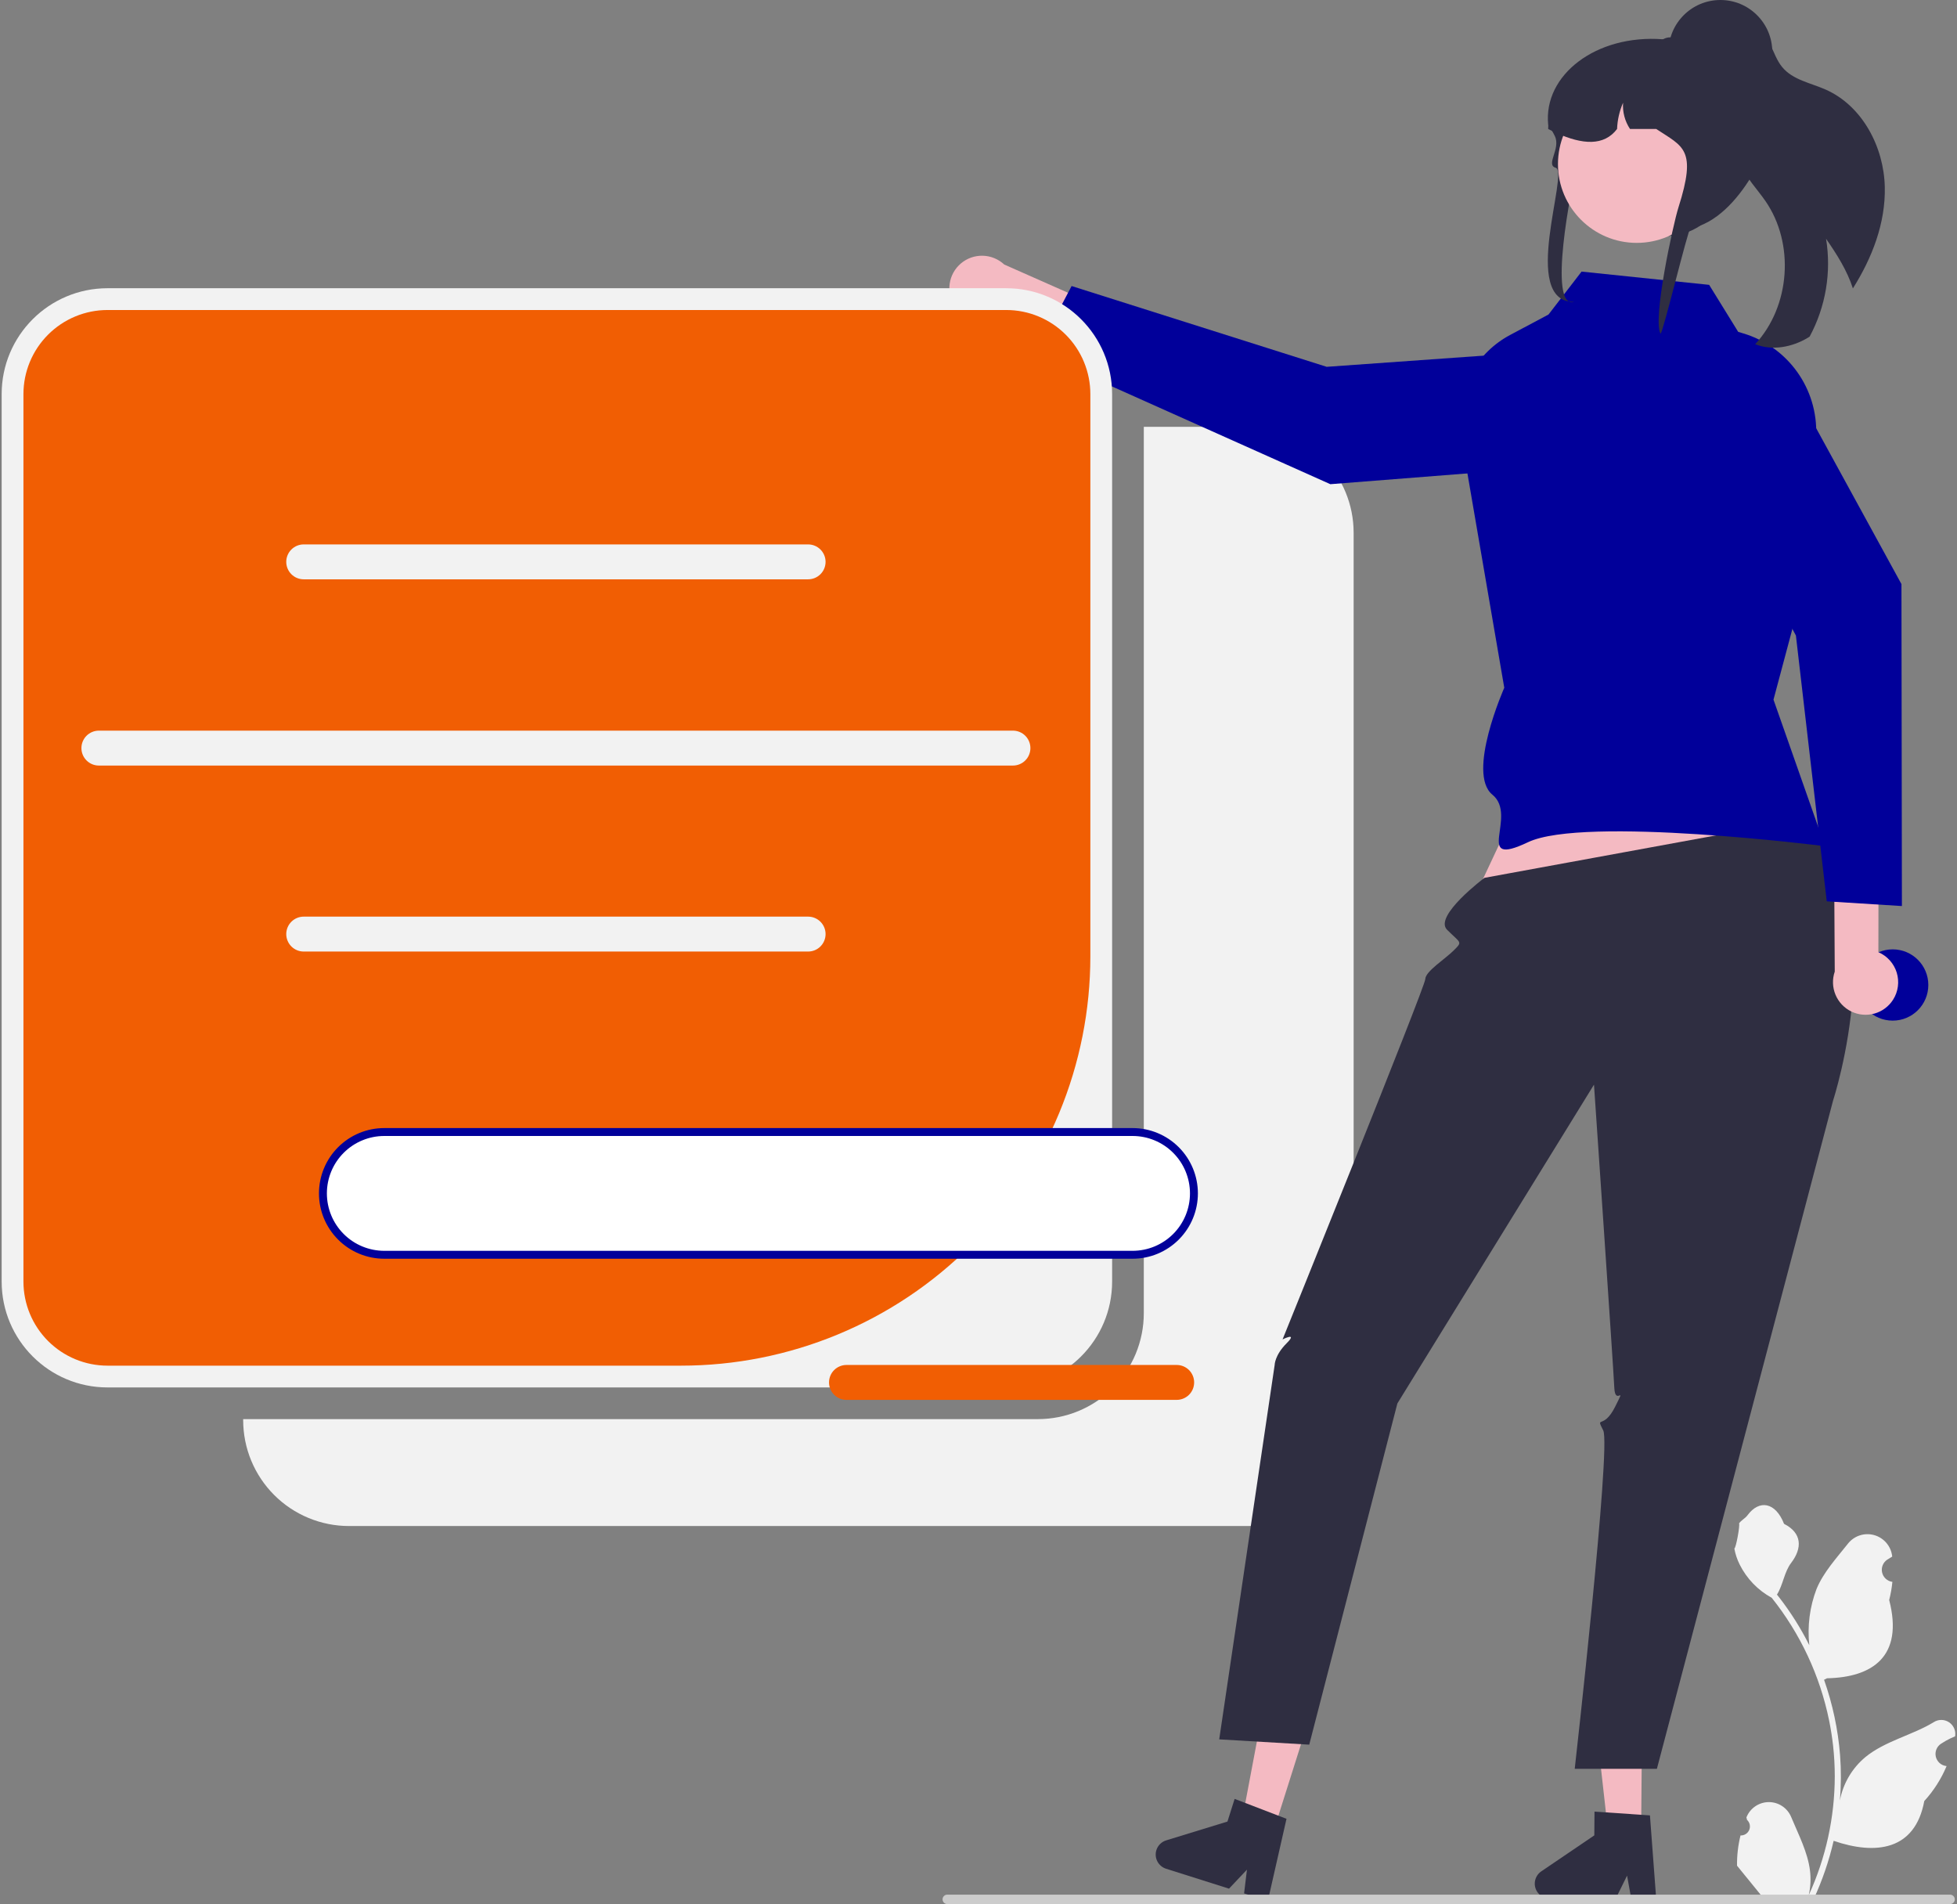 <svg xmlns="http://www.w3.org/2000/svg" width="589" height="573" viewBox="0 0 589 573" fill="none"><rect x="0" y="0" width="589" height="573" fill="#808080" stroke="none"/><g clip-path="url(#clip0_62_17999)"><path d="M375.536 128.446H344.25V395.191C344.25 399.376 343.426 403.52 341.825 407.387C340.223 411.254 337.876 414.767 334.916 417.726C331.957 420.686 328.444 423.033 324.578 424.635C320.711 426.236 316.567 427.06 312.382 427.06H73.188V427.365C73.188 431.551 74.012 435.695 75.613 439.561C77.215 443.428 79.562 446.941 82.521 449.901C85.481 452.86 88.994 455.207 92.86 456.809C96.726 458.411 100.87 459.235 105.055 459.235H375.536C379.721 459.235 383.865 458.411 387.732 456.809C391.598 455.207 395.111 452.86 398.07 449.901C401.03 446.941 403.377 443.428 404.978 439.561C406.58 435.695 407.404 431.551 407.404 427.365V160.315C407.404 151.863 404.047 143.757 398.07 137.78C392.094 131.803 383.988 128.446 375.536 128.446Z" fill="#F2F2F2"></path><path d="M523.846 552.345C524.399 552.371 524.948 552.225 525.416 551.929C525.885 551.632 526.251 551.199 526.465 550.687C526.678 550.176 526.73 549.611 526.612 549.069C526.494 548.527 526.212 548.035 525.805 547.658L525.62 546.921C525.644 546.862 525.669 546.804 525.694 546.745C526.252 545.427 527.187 544.303 528.381 543.515C529.576 542.726 530.977 542.309 532.408 542.314C533.839 542.319 535.237 542.747 536.425 543.545C537.614 544.342 538.541 545.472 539.089 546.794C541.28 552.071 544.069 557.357 544.756 562.936C545.058 565.403 544.931 567.903 544.379 570.325C549.524 559.1 552.196 546.9 552.213 534.551C552.214 531.452 552.042 528.356 551.698 525.277C551.413 522.752 551.018 520.245 550.512 517.757C547.755 504.254 541.833 491.598 533.234 480.828C529.073 478.557 525.707 475.065 523.591 470.823C522.824 469.298 522.283 467.669 521.982 465.989C522.452 466.051 523.753 458.9 523.399 458.462C524.053 457.469 525.224 456.975 525.938 456.007C529.492 451.188 534.388 452.03 536.944 458.577C542.404 461.333 542.457 465.904 539.107 470.299C536.975 473.096 536.682 476.88 534.812 479.874C535.005 480.12 535.205 480.359 535.397 480.605C538.914 485.128 541.98 489.985 544.55 495.106C543.925 489.369 544.671 483.565 546.726 478.173C548.809 473.147 552.713 468.915 556.152 464.57C557.061 463.403 558.296 462.532 559.701 462.067C561.105 461.601 562.616 461.563 564.042 461.956C565.469 462.349 566.746 463.157 567.714 464.276C568.682 465.395 569.296 466.776 569.479 468.245C569.486 468.309 569.492 468.373 569.499 468.437C568.988 468.725 568.489 469.031 567.999 469.354C567.385 469.765 566.909 470.351 566.633 471.037C566.358 471.723 566.296 472.476 566.456 473.198C566.616 473.919 566.99 474.576 567.529 475.081C568.068 475.586 568.748 475.917 569.478 476.029L569.553 476.041C569.371 477.882 569.049 479.706 568.591 481.498C573.002 498.557 563.479 504.771 549.881 505.05C549.581 505.204 549.289 505.358 548.989 505.504C551.57 512.821 553.19 520.443 553.806 528.178C554.155 532.742 554.135 537.326 553.745 541.886L553.768 541.724C554.753 536.654 557.458 532.078 561.426 528.771C567.319 523.93 575.645 522.147 582.002 518.255C582.678 517.822 583.464 517.59 584.267 517.588C585.07 517.586 585.856 517.814 586.534 518.244C587.212 518.675 587.752 519.29 588.092 520.018C588.431 520.746 588.556 521.555 588.45 522.351L588.424 522.521C587.477 522.907 586.554 523.352 585.661 523.853C585.151 524.141 584.651 524.447 584.162 524.77C583.547 525.181 583.071 525.767 582.795 526.453C582.52 527.139 582.458 527.892 582.618 528.614C582.778 529.335 583.152 529.992 583.691 530.497C584.231 531.002 584.91 531.333 585.64 531.445L585.715 531.457C585.769 531.465 585.815 531.472 585.869 531.48C584.25 535.347 581.977 538.906 579.15 542.001C576.392 556.894 564.546 558.306 551.875 553.97H551.867C550.477 560.012 548.462 565.893 545.856 571.518H524.384C524.307 571.28 524.237 571.033 524.168 570.795C526.156 570.92 528.151 570.801 530.11 570.441C528.517 568.486 526.923 566.515 525.33 564.56C525.295 564.524 525.261 564.485 525.23 564.445C524.422 563.444 523.606 562.452 522.798 561.451L522.798 561.45C522.755 558.383 523.107 555.322 523.846 552.345Z" fill="#F2F2F2"></path><path d="M287.343 92.161C288.127 93.349 289.159 94.352 290.369 95.102C291.579 95.851 292.937 96.329 294.35 96.502C295.762 96.675 297.196 96.539 298.551 96.103C299.905 95.668 301.15 94.943 302.197 93.979L346.84 114.121L355.446 103.142L302.249 79.607C300.496 77.965 298.201 77.023 295.8 76.959C293.399 76.896 291.057 77.716 289.22 79.263C287.383 80.81 286.177 82.978 285.831 85.355C285.485 87.733 286.023 90.154 287.343 92.161Z" fill="#F4BAC2"></path><path d="M478.931 104.721L483.359 129.812C483.565 130.983 483.525 132.184 483.24 133.338C482.955 134.492 482.432 135.574 481.704 136.513C480.976 137.453 480.06 138.231 479.015 138.796C477.969 139.36 476.816 139.7 475.631 139.794L400.396 145.71L311.961 106.129L322.523 86.077L399.293 110.389L478.931 104.721Z" fill="#01009A"></path><path d="M302.849 86.738H32.368C14.768 86.738 0.5 101.007 0.5 118.608V385.658C0.5 403.259 14.768 417.527 32.368 417.527H302.849C320.449 417.527 334.717 403.259 334.717 385.658V118.608C334.717 101.007 320.449 86.738 302.849 86.738Z" fill="#F2F2F2"></path><path d="M32.369 93.292C29.044 93.292 25.753 93.947 22.681 95.219C19.61 96.492 16.82 98.356 14.469 100.707C12.118 103.058 10.254 105.848 8.982 108.92C7.709 111.991 7.055 115.283 7.055 118.608V385.658C7.055 392.372 9.722 398.811 14.469 403.559C19.216 408.306 25.655 410.974 32.369 410.974H204.996C221.171 410.974 237.187 407.788 252.13 401.598C267.074 395.408 280.652 386.335 292.089 374.897C303.526 363.459 312.598 349.881 318.788 334.937C324.978 319.992 328.164 303.975 328.164 287.8V118.608C328.164 115.283 327.509 111.991 326.237 108.92C324.965 105.848 323.1 103.058 320.749 100.707C318.399 98.356 315.608 96.492 312.537 95.219C309.466 93.947 306.174 93.292 302.849 93.292H32.369Z" fill="#F15E03"></path><path d="M243.22 174.338H91.405C90.012 174.338 88.676 173.784 87.691 172.799C86.706 171.814 86.152 170.478 86.152 169.085C86.152 167.692 86.706 166.356 87.691 165.371C88.676 164.385 90.012 163.832 91.405 163.832H243.22C244.613 163.832 245.949 164.385 246.934 165.371C247.919 166.356 248.473 167.692 248.473 169.085C248.473 170.478 247.919 171.814 246.934 172.799C245.949 173.784 244.613 174.338 243.22 174.338Z" fill="#F2F2F2"></path><path d="M243.22 286.352H91.405C90.012 286.352 88.676 285.799 87.691 284.814C86.706 283.828 86.152 282.492 86.152 281.099C86.152 279.706 86.706 278.37 87.691 277.385C88.676 276.4 90.012 275.846 91.405 275.846H243.22C244.613 275.846 245.949 276.4 246.934 277.385C247.919 278.37 248.473 279.706 248.473 281.099C248.473 282.492 247.919 283.828 246.934 284.814C245.949 285.799 244.613 286.352 243.22 286.352Z" fill="#F2F2F2"></path><path d="M304.87 230.382H29.756C28.363 230.382 27.027 229.828 26.042 228.843C25.057 227.858 24.504 226.522 24.504 225.129C24.504 223.736 25.057 222.4 26.042 221.414C27.027 220.429 28.363 219.876 29.756 219.876H304.87C306.263 219.876 307.599 220.429 308.584 221.414C309.569 222.4 310.122 223.736 310.122 225.129C310.122 226.522 309.569 227.858 308.584 228.843C307.599 229.828 306.263 230.382 304.87 230.382Z" fill="#F2F2F2"></path><path d="M469.424 215.315L442.018 273.705L547.445 263.027L525.438 206.973L469.424 215.315Z" fill="#F4BAC2"></path><path d="M493.936 550.921L483.94 550.836L479.516 511.38L494.267 511.505L493.936 550.921Z" fill="#F4BAC2"></path><path d="M461.918 566.816C461.909 568.002 462.371 569.142 463.201 569.987C464.032 570.832 465.164 571.313 466.349 571.325L486.223 571.491L489.702 564.438L490.98 571.527L498.479 571.595L496.585 546.312L493.976 546.138L483.335 545.405L479.901 545.175L479.841 552.328L463.876 563.157C463.278 563.563 462.788 564.108 462.447 564.746C462.105 565.383 461.924 566.094 461.918 566.816Z" fill="#2F2E41"></path><path d="M383.315 550.966L373.785 547.948L381.148 508.933L395.213 513.387L383.315 550.966Z" fill="#F4BAC2"></path><path d="M348.039 556.752C347.683 557.882 347.789 559.108 348.335 560.16C348.88 561.212 349.821 562.004 350.95 562.364L369.898 568.362L375.296 562.642L374.435 569.794L381.583 572.062L387.201 547.339L384.758 546.406L374.802 542.578L371.587 541.35L369.428 548.17L350.986 553.83C350.295 554.042 349.666 554.419 349.153 554.928C348.64 555.437 348.258 556.063 348.039 556.752Z" fill="#2F2E41"></path><path d="M542.645 246.606L446.785 264.172C446.785 264.172 431.41 275.674 435.523 279.793C439.636 283.912 440.274 283.274 437.572 285.976C434.869 288.679 429.027 292.291 428.969 294.656C428.912 297.02 386.015 403.077 386.015 403.077C386.015 403.077 390.781 400.693 387.206 404.268C383.631 407.843 383.631 410.797 383.631 410.797L366.949 523.433L394.042 525.028L420.57 422.34L479.744 326.408C479.744 326.408 485.615 411.955 485.861 417.645C486.108 423.334 489.682 416.185 486.108 423.335C482.533 430.484 480.15 425.718 482.533 430.484C484.916 435.251 473.948 532.292 473.948 532.292H498.677L551.714 331.153C551.714 331.153 570.584 273.65 542.645 246.606Z" fill="#2F2E41"></path><path d="M514.405 85.72L476.007 81.731L466.058 94.647L454.469 100.82C449.564 103.432 445.516 107.402 442.808 112.255C440.1 117.107 438.847 122.637 439.199 128.183L452.743 206.973C452.743 206.973 441.302 232.736 449.168 239.148C457.034 245.56 443.087 261.44 459.892 253.447C476.698 245.455 549.261 254.639 549.261 254.639L533.77 210.548L545.342 167.223L546.616 130.895C546.854 124.107 544.84 117.431 540.887 111.907C536.934 106.383 531.265 102.322 524.763 100.357L523.145 99.868L514.405 85.72Z" fill="#01009A"></path><path d="M567.269 56.282C567.52 67.105 563.475 77.586 557.665 86.791C555.938 81.417 552.834 76.526 549.597 71.864C551.229 81.95 549.491 92.293 544.652 101.292C544.482 101.414 544.305 101.527 544.123 101.631C539.387 104.481 533.382 105.635 528.258 103.577C538.845 92.165 540.192 73.257 531.316 60.456C528.803 56.824 525.554 53.612 523.997 49.478C521.54 42.883 523.902 35.622 525.392 28.746C526.786 22.346 527.03 14.73 522.736 10.04C523.195 9.385 523.82 8.863 524.546 8.529C525.273 8.194 526.075 8.059 526.871 8.136C529.518 8.51 531.445 10.811 532.672 13.181C533.899 15.551 534.709 18.177 536.419 20.224C539.586 24.055 544.979 24.961 549.525 26.98C560.532 31.883 567.005 44.238 567.269 56.282Z" fill="#2F2E41"></path><path d="M283.682 571.582C283.681 571.769 283.717 571.953 283.788 572.125C283.859 572.298 283.964 572.454 284.096 572.586C284.228 572.718 284.384 572.822 284.556 572.893C284.729 572.964 284.913 573.001 285.1 573H586.916C587.292 573 587.652 572.851 587.918 572.585C588.184 572.319 588.334 571.958 588.334 571.582C588.334 571.206 588.184 570.845 587.918 570.579C587.652 570.313 587.292 570.164 586.916 570.164H285.1C284.913 570.164 284.729 570.2 284.556 570.271C284.384 570.342 284.228 570.446 284.096 570.578C283.964 570.71 283.86 570.866 283.788 571.039C283.717 571.211 283.681 571.396 283.682 571.582Z" fill="#CCCCCC"></path><path d="M569.646 307.144C575.569 307.144 580.37 302.342 580.37 296.419C580.37 290.496 575.569 285.694 569.646 285.694C563.723 285.694 558.922 290.496 558.922 296.419C558.922 302.342 563.723 307.144 569.646 307.144Z" fill="#01009A"></path><path d="M474.614 50.093C475.243 47.891 470.907 61.35 472.999 61.593C482.528 62.686 495.608 68.377 502.245 71.032C502.544 70.997 502.843 70.963 503.133 70.919C503.845 70.841 504.539 70.728 505.225 70.598C520.678 67.674 526.62 43.935 526.62 43.718C526.62 42.651 524.059 13.339 520.025 12.906C518.965 12.791 517.9 12.733 516.834 12.732H506.822C504.75 12.286 502.65 11.981 500.537 11.821H500.519C480.363 10.285 464.47 22.571 465.956 37.521C465.965 37.538 465.982 37.556 465.991 37.573C466.422 38.215 466.8 38.822 467.134 39.404C467.459 39.95 467.731 40.471 467.969 40.965C469.806 44.783 465.083 49.587 468.215 50.483C472.38 51.676 457.261 90.873 473.746 90.873C465.728 93.153 472.878 56.167 474.614 50.093Z" fill="#2F2E41"></path><path d="M492.607 73.092C505.699 73.092 516.312 62.478 516.312 49.386C516.312 36.293 505.699 25.68 492.607 25.68C479.515 25.68 468.902 36.293 468.902 49.386C468.902 62.478 479.515 73.092 492.607 73.092Z" fill="#F4BAC2"></path><path d="M465.957 38.814C466.353 39.022 466.739 39.213 467.135 39.404C467.548 39.603 467.961 39.803 468.374 39.985C476.312 43.586 482.773 43.985 486.693 38.814C486.798 36.093 487.409 33.415 488.495 30.918C488.303 33.709 489.039 36.484 490.587 38.814H498.481C506.612 44.21 510.787 44.774 505.144 62.492C503.57 67.429 497.314 96.156 499.775 100.417C500.487 100.339 508.062 68.873 508.748 68.743C524.201 65.819 534.02 40.358 532.763 38.918C532.769 34.822 531.827 30.78 530.011 27.109C527.714 22.458 524.133 18.562 519.692 15.882C517.044 14.598 514.284 13.561 511.446 12.784C511.376 12.767 511.315 12.749 511.244 12.732C510.374 12.498 509.486 12.281 508.598 12.099C506.764 11.711 504.909 11.43 503.043 11.257C502.911 11.248 502.779 11.24 502.656 11.24C501.911 11.242 501.18 11.442 500.538 11.821C500.529 11.821 500.529 11.83 500.52 11.83C500.062 12.098 499.661 12.455 499.342 12.88C498.781 13.595 498.477 14.478 498.481 15.387H489.691C489.365 15.387 489.04 15.396 488.715 15.413C482.848 15.614 477.267 17.996 473.065 22.095C468.862 26.193 466.34 31.713 465.992 37.573C465.966 37.989 465.957 38.397 465.957 38.814Z" fill="#2F2E41"></path><path d="M517.787 31.235C526.412 31.235 533.404 24.243 533.404 15.618C533.404 6.992 526.412 0 517.787 0C509.162 0 502.17 6.992 502.17 15.618C502.17 24.243 509.162 31.235 517.787 31.235Z" fill="#2F2E41"></path><path d="M569.766 300.841C570.528 299.639 571.02 298.286 571.208 296.875C571.396 295.465 571.275 294.03 570.854 292.67C570.433 291.311 569.721 290.059 568.769 289.002C567.816 287.944 566.646 287.106 565.337 286.546L565.415 237.568L551.873 234.216L552.207 292.388C551.427 294.661 551.508 297.14 552.435 299.356C553.361 301.573 555.068 303.373 557.232 304.415C559.397 305.456 561.868 305.668 564.178 305.01C566.488 304.351 568.476 302.868 569.766 300.841Z" fill="#F4BAC2"></path><path d="M502.709 120.925L523.781 106.603C524.764 105.935 525.876 105.48 527.046 105.267C528.215 105.054 529.416 105.088 530.572 105.366C531.727 105.645 532.812 106.162 533.755 106.884C534.699 107.607 535.482 108.519 536.052 109.562L572.281 175.768L572.419 272.661L549.801 271.243L540.515 191.249L502.709 120.925Z" fill="#01009A"></path><path d="M340.87 340.664H115.661C110.763 340.664 106.065 342.61 102.601 346.074C99.137 349.538 97.191 354.236 97.191 359.135C97.191 364.033 99.137 368.732 102.601 372.195C106.065 375.659 110.763 377.605 115.661 377.605H340.87C345.769 377.605 350.466 375.659 353.93 372.195C357.394 368.732 359.34 364.033 359.34 359.135C359.34 354.236 357.394 349.538 353.93 346.074C350.466 342.61 345.769 340.664 340.87 340.664Z" fill="white"></path><path d="M340.87 378.797H115.661C110.447 378.797 105.446 376.725 101.759 373.038C98.071 369.351 96 364.35 96 359.135C96 353.92 98.071 348.919 101.759 345.232C105.446 341.544 110.447 339.473 115.661 339.473H340.87C346.085 339.473 351.086 341.544 354.773 345.232C358.46 348.919 360.531 353.92 360.531 359.135C360.531 364.35 358.46 369.351 354.773 373.038C351.086 376.725 346.085 378.797 340.87 378.797ZM115.661 341.856C111.079 341.856 106.684 343.676 103.444 346.917C100.204 350.157 98.383 354.552 98.383 359.135C98.383 363.717 100.204 368.112 103.444 371.353C106.684 374.593 111.079 376.414 115.661 376.414H340.87C345.453 376.414 349.847 374.593 353.088 371.353C356.328 368.112 358.148 363.717 358.148 359.135C358.148 354.552 356.328 350.157 353.088 346.917C349.847 343.676 345.453 341.856 340.87 341.856H115.661Z" fill="#01009A"></path><path d="M354.15 421.27H254.764C253.371 421.27 252.035 420.717 251.05 419.732C250.065 418.747 249.512 417.411 249.512 416.018C249.512 414.625 250.065 413.288 251.05 412.303C252.035 411.318 253.371 410.765 254.764 410.765H354.15C355.543 410.765 356.879 411.318 357.864 412.303C358.849 413.288 359.402 414.625 359.402 416.018C359.402 417.411 358.849 418.747 357.864 419.732C356.879 420.717 355.543 421.27 354.15 421.27Z" fill="#F15E03"></path></g><defs><clipPath id="clip0_62_17999"><rect width="588" height="573" fill="white" transform="translate(0.5)"></rect></clipPath></defs></svg>